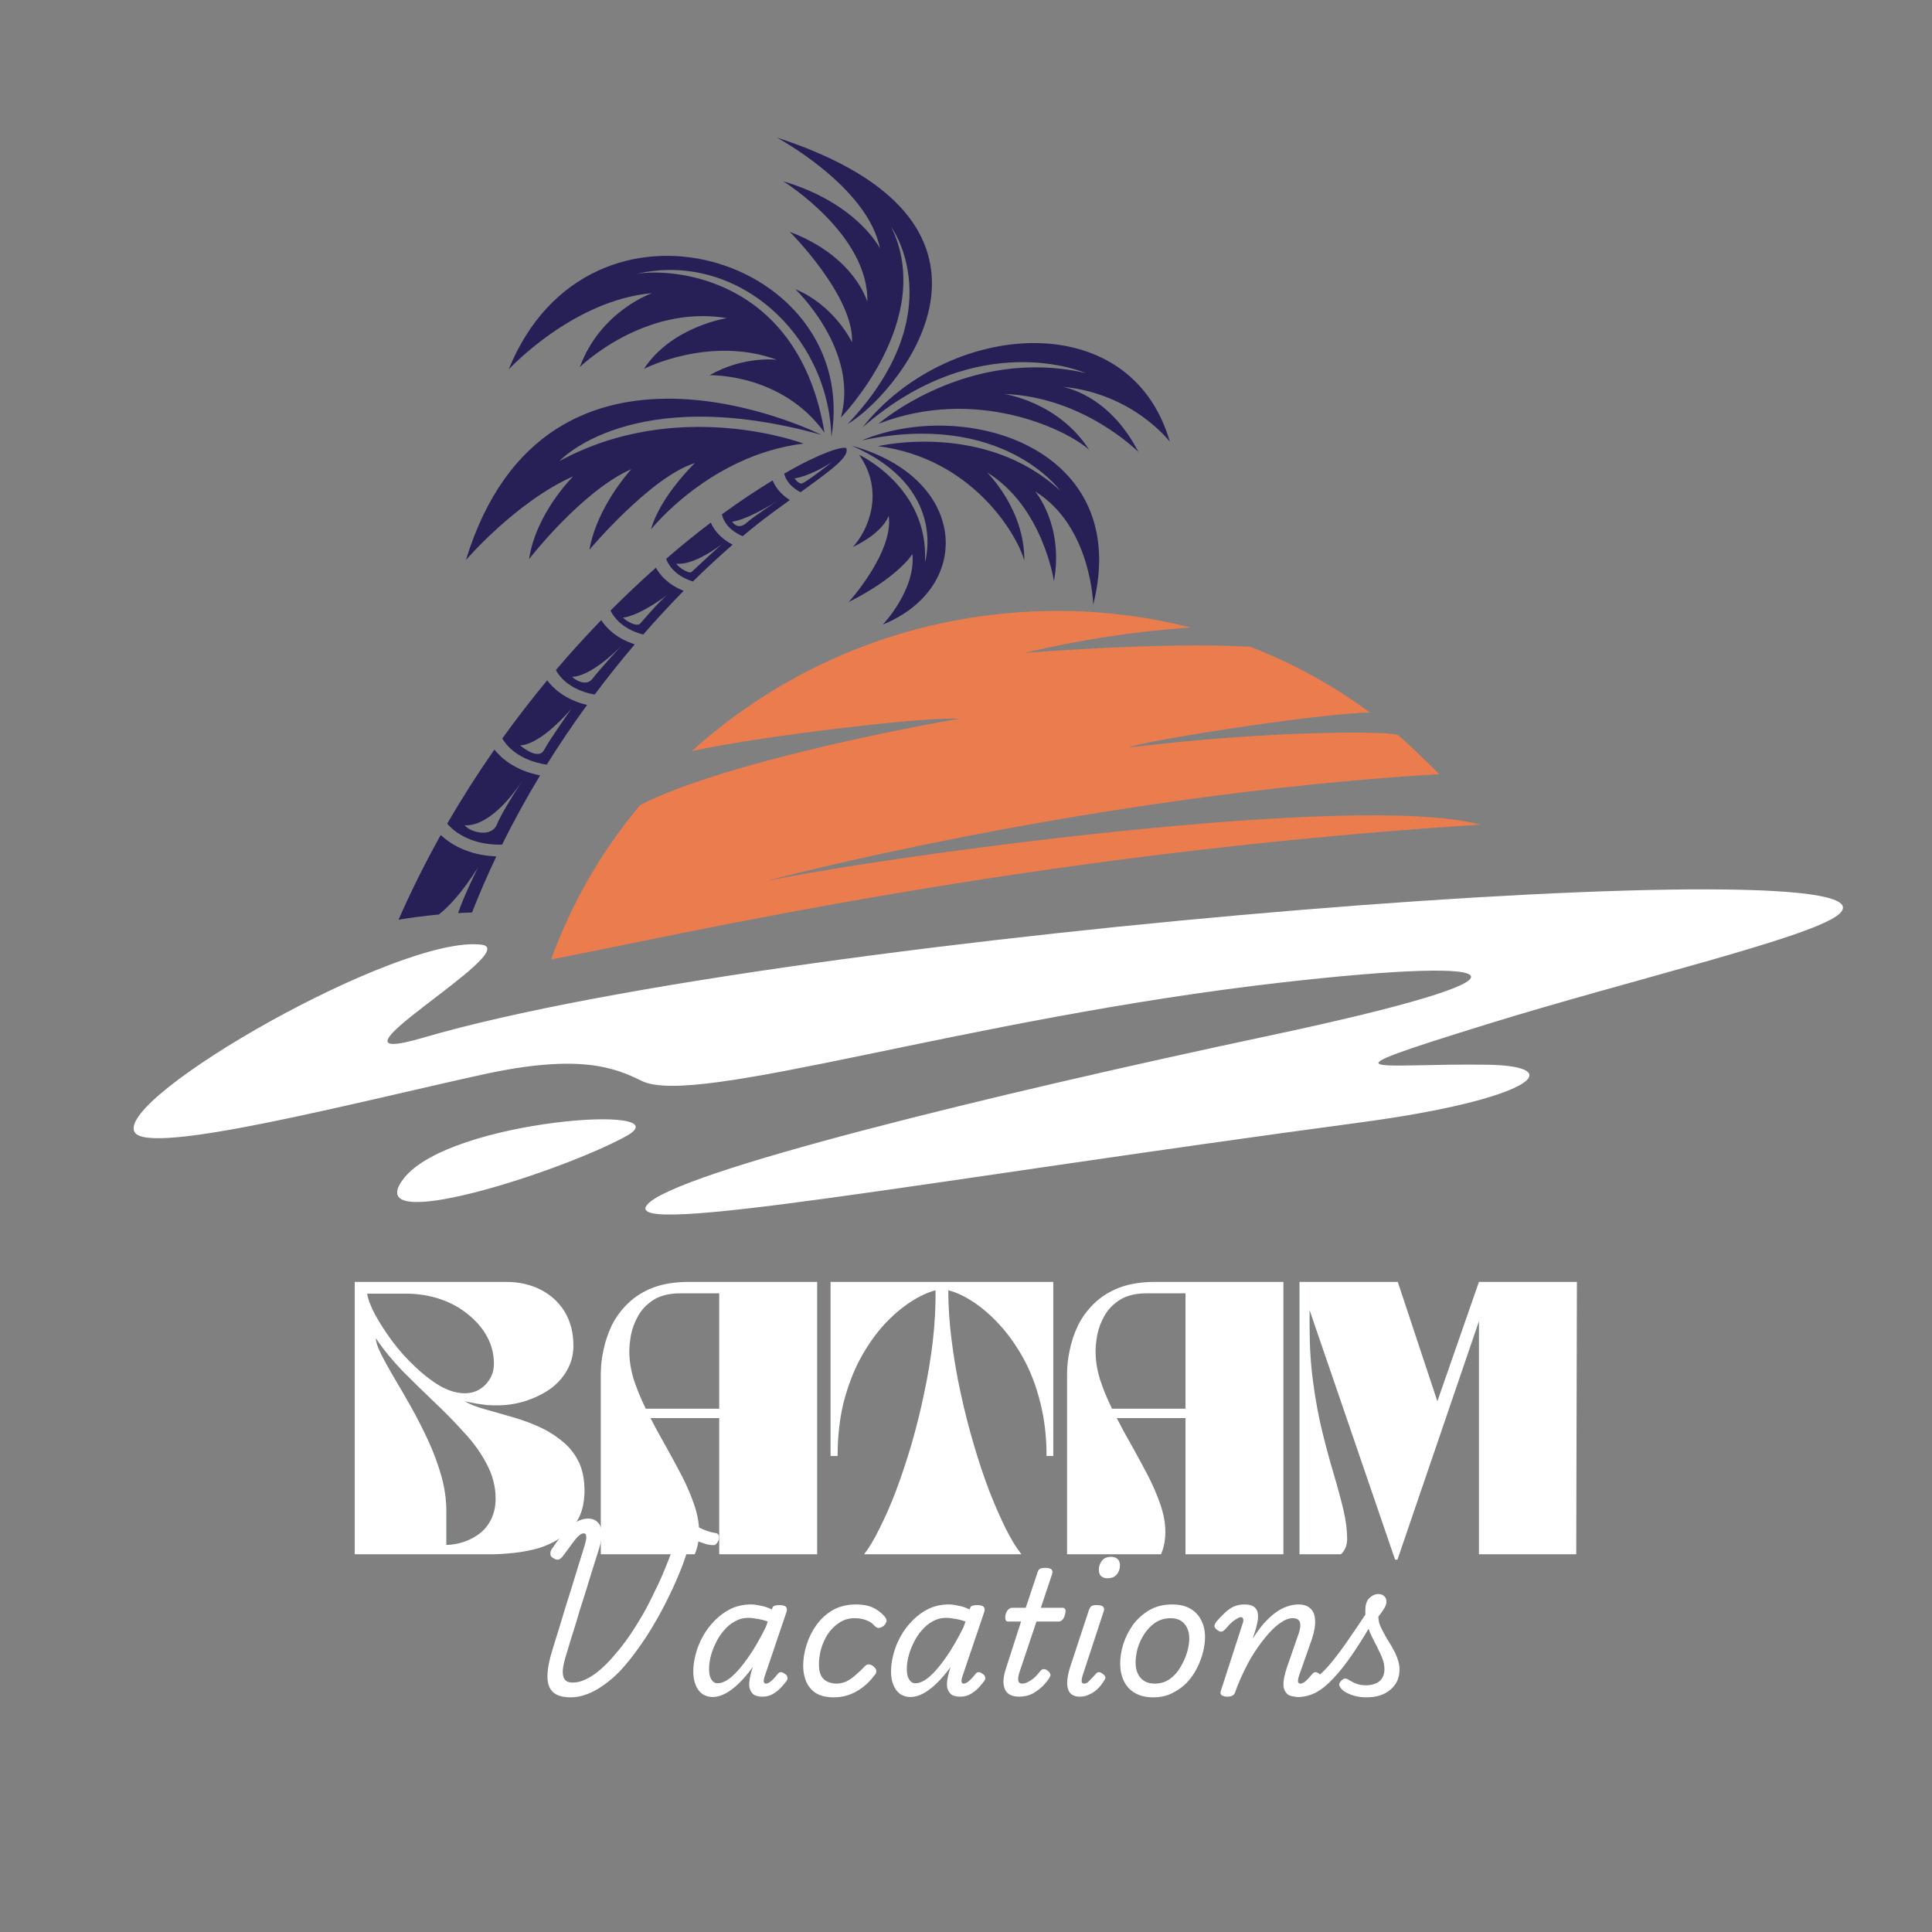 <svg xmlns="http://www.w3.org/2000/svg" xmlns:xlink="http://www.w3.org/1999/xlink" width="120" zoomAndPan="magnify" viewBox="0 0 90 90" height="120" preserveAspectRatio="xMidYMid meet" version="1.0"><rect x="0" y="0" width="90" height="90" fill="#808080" stroke="none"/><defs><g/><clipPath id="33ac894c5f"><path d="M 18 6.41 L 55 6.41 L 55 43 L 18 43 Z M 18 6.41 " clip-rule="nonzero"/></clipPath></defs><g clip-path="url(#33ac894c5f)"><path fill="#262057" d="M 22.27 40.406 C 22.27 40.406 21.617 41.707 21.34 42.535 C 21.555 42.523 21.77 42.512 21.988 42.508 C 22.34 41.613 22.719 40.742 23.121 39.895 C 21.746 39.844 20.918 39.262 20.531 38.898 C 19.824 40.164 19.164 41.48 18.566 42.844 C 19.141 42.746 19.77 42.664 20.441 42.602 C 20.891 42.25 21.516 41.602 22.27 40.406 Z M 23.031 34.918 C 22.262 36.02 21.527 37.172 20.832 38.367 C 21 38.57 21.762 39.383 23.387 39.348 C 23.941 38.23 24.535 37.152 25.16 36.121 C 24 35.895 23.359 35.328 23.031 34.918 Z M 24.324 36.383 C 24.324 36.383 23.418 37.75 23.152 38.398 C 22.887 39.047 21.898 38.77 21.641 38.438 C 21.641 38.438 22.762 38.699 24.324 36.383 Z M 25.492 31.691 C 24.773 32.559 24.074 33.461 23.398 34.402 C 23.566 34.695 24.117 35.414 25.469 35.621 C 26.074 34.648 26.703 33.723 27.348 32.84 C 26.316 32.594 25.758 32.055 25.492 31.691 Z M 26.621 33.012 C 26.621 33.012 25.613 34.434 25.34 34.945 C 25.066 35.453 24.227 34.719 24.227 34.719 C 24.227 34.719 25.059 34.812 26.621 33.012 Z M 28.008 28.887 C 27.293 29.625 26.586 30.398 25.895 31.215 C 26 31.422 26.457 32.133 27.703 32.355 C 28.32 31.531 28.945 30.75 29.57 30.016 C 28.695 29.734 28.234 29.238 28.008 28.887 Z M 28.918 30.113 C 28.918 30.113 27.879 31.242 27.598 31.621 C 27.32 31.996 26.773 31.672 26.652 31.527 C 26.652 31.527 27.43 31.602 28.918 30.113 Z M 30.555 26.445 C 29.848 27.07 29.145 27.738 28.441 28.441 C 28.551 28.676 28.918 29.285 29.965 29.559 C 30.598 28.832 31.23 28.152 31.848 27.523 C 31.105 27.227 30.734 26.773 30.555 26.445 Z M 31.059 27.738 C 30.688 28.031 29.977 28.879 29.824 29.047 C 29.656 29.23 29.121 28.902 29.023 28.766 C 29.023 28.766 29.598 28.789 31.059 27.738 Z M 39.684 20.766 C 45.07 22.246 45.395 27.355 41.125 29.094 C 41.125 29.094 42.668 27.484 42.504 25.805 C 42.504 25.805 41.895 26.855 39.535 28.047 C 39.535 28.047 41.648 25.711 41.398 24.02 C 41.398 24.02 41.215 24.762 39.73 25.484 C 40.453 24.691 41.223 22.898 40.02 21.184 C 40.02 21.184 43.289 22.711 43.086 26.191 C 43.086 26.191 44.188 22.719 39.684 20.766 Z M 40.145 20.516 C 44.98 18.5 52.77 20.863 50.926 28.168 C 50.926 28.168 50.848 24.516 48.219 22.891 C 48.219 22.891 49.566 24.449 49.098 27.074 C 49.098 27.074 48.586 23.602 45.977 22.004 C 45.977 22.004 47.738 23.715 47.715 26.105 C 47.355 24.844 45.25 21.34 40.902 20.785 C 40.902 20.785 45.863 19.602 49.383 22.852 C 49.383 22.852 46.703 19.117 40.145 20.516 Z M 33.113 24.344 C 32.422 24.867 31.727 25.43 31.031 26.031 C 31.102 26.234 31.371 26.797 32.277 27.09 C 32.914 26.461 33.535 25.891 34.129 25.375 C 33.531 25.062 33.246 24.656 33.113 24.344 Z M 33.617 25.359 C 33.059 25.848 32.312 26.566 32.211 26.648 C 32.113 26.734 31.613 26.453 31.504 26.254 C 31.504 26.254 32.188 26.426 33.617 25.359 Z M 38.262 20.254 C 38.262 20.254 25.469 13.832 21.703 26.09 C 21.703 26.09 24.039 23.371 26.703 22.188 C 26.703 22.188 24.969 23.891 24.645 26.047 C 24.645 26.047 27.094 22.879 29.41 21.855 C 29.41 21.855 27.816 23.574 27.457 25.609 C 27.457 25.609 30.312 22.211 32.371 21.57 C 32.371 21.57 30.746 23.129 30.328 24.66 C 30.328 24.66 33.074 21.191 37.438 20.664 C 37.438 20.664 31.613 18.457 26.059 21.48 C 26.059 21.48 29.406 17.797 38.262 20.254 Z M 35.992 22.379 C 35.66 22.582 35.309 22.805 34.934 23.051 C 34.504 23.336 34.066 23.641 33.629 23.961 C 33.672 24.164 33.848 24.652 34.594 24.98 C 35.059 24.59 35.504 24.238 35.926 23.926 C 36.234 23.699 36.523 23.488 36.793 23.293 C 36.328 23 36.102 22.648 35.992 22.379 Z M 36.191 23.352 C 36.191 23.352 35.07 24.082 34.781 24.352 C 34.492 24.621 34.234 24.5 34.105 24.301 C 34.105 24.301 34.688 24.281 36.191 23.352 Z M 39.422 20.875 C 39.238 20.781 38.219 21.09 36.531 22.062 C 36.57 22.242 36.727 22.637 37.293 22.93 C 38.801 21.84 39.578 21.27 39.422 20.875 Z M 38.766 21.523 C 38.766 21.523 37.508 22.504 37.348 22.523 C 37.191 22.543 37.012 22.285 37.012 22.285 C 37.012 22.285 37.668 22.223 38.766 21.523 Z M 40.176 19.914 C 44.062 14.984 52.637 14.137 54.496 20.578 C 54.496 20.578 52.777 18.312 49.473 18.016 C 49.473 18.016 51.629 18.312 53.031 21.055 C 53.031 21.055 50.488 18.48 46.781 18.355 C 46.781 18.355 49.289 18.703 50.738 20.953 C 49.617 19.961 45.422 17.996 40.922 19.742 C 40.922 19.742 45.082 16.125 50.562 17.375 C 50.562 17.375 45.594 15.188 40.176 19.914 Z M 29.652 12.758 C 34.32 11.68 38.59 15.562 38.73 20.363 C 40.121 12.008 27.453 7.961 23.695 17.211 C 23.695 17.211 26.68 13.98 30.375 13.656 C 30.375 13.656 27.98 14.473 27.008 17.102 C 27.008 17.102 29.996 14.168 33.867 14.82 C 33.867 14.82 31.301 15.199 29.996 17.184 C 29.996 17.184 33.062 15.609 36.199 16.762 C 36.199 16.762 34.688 16.555 33.051 17.48 C 33.051 17.48 36.41 17.371 38.41 20.156 C 37.203 12.895 31.316 12.473 29.652 12.758 Z M 36.188 6.41 C 36.215 6.422 40.43 8.695 40.992 11.574 C 40.992 11.574 39.961 9.48 36.488 8.445 C 36.488 8.445 40.484 10.926 40.402 14.059 C 40.402 14.059 39.824 11.941 36.793 10.801 C 36.793 10.801 39.781 13.785 39.691 15.945 C 39.691 15.945 38.895 14.242 37.047 13.469 C 37.047 13.469 40.039 16.301 39.172 19.449 C 39.172 19.449 43.617 14.895 41.523 10.582 C 41.523 10.582 44.426 14.535 39.48 19.758 C 41.703 18.453 47.879 11.191 37.898 7.039 L 37.559 6.898 C 37.129 6.73 36.672 6.566 36.188 6.41 Z M 36.188 6.41 " fill-opacity="1" fill-rule="evenodd"/></g><path fill="#eb7c4e" d="M 25.672 44.695 C 31.664 43.562 47.625 39.785 68.945 38.414 C 63.266 36.875 41.477 39.844 35.645 41.051 C 35.645 41.051 50.59 37.051 67.047 36.062 C 66.605 35.617 65.613 34.656 65.133 34.246 C 64.836 34.059 59.43 33.992 52.598 34.82 C 53 34.551 61.551 33.207 63.816 33.195 C 62.125 31.941 60.25 30.906 58.238 30.125 C 54.008 29.898 47.715 30.418 47.715 30.418 C 50.207 29.824 52.781 29.418 55.449 29.23 C 53.309 28.684 51.043 28.414 48.703 28.465 C 42.352 28.602 36.57 31.062 32.23 34.988 C 35.777 34.223 43.477 33.352 44.711 33.488 C 44.457 33.492 33.957 35.355 29.812 37.508 C 28.031 39.641 26.621 42.07 25.672 44.695 Z M 25.672 44.695 " fill-opacity="1" fill-rule="evenodd"/><path fill="#ffffff" d="M 22.438 44.008 C 18.602 43.52 5.359 51.125 6.27 52.738 C 6.906 53.863 16.449 51.383 22.469 50.059 C 27.004 49.062 28.656 49.742 29.891 50.352 C 32.406 51.598 44.934 47.453 59.684 45.77 C 70.797 44.504 72.34 45.438 59.105 48.25 C 46.227 50.984 31.355 54.617 30.141 56.129 C 28.914 57.656 42.945 55.027 63.391 52.285 C 71.289 51.227 73.207 49.656 69.254 49.598 C 64.098 49.527 61.137 50.234 69.25 47.719 C 75.867 45.668 84.16 43.73 85.598 42.641 C 89.984 39.312 36.641 43.383 19.711 48.34 C 14.172 49.965 24.441 44.266 22.438 44.008 Z M 29.164 52.93 C 30.559 52.16 28.512 51.961 25.844 52.301 C 23.18 52.637 19.895 53.508 18.816 54.887 C 16.66 57.637 26.121 54.605 29.164 52.93 Z M 29.164 52.93 " fill-opacity="1" fill-rule="evenodd"/><g fill="#27b7c4" fill-opacity="0.4"><g transform="translate(16.15, 72.404)"><g><path d="M 0.375 -12.688 L 7.422 -12.688 C 8.023 -12.688 8.562 -12.566 9.031 -12.328 C 9.508 -12.086 9.883 -11.742 10.156 -11.297 C 10.426 -10.848 10.562 -10.32 10.562 -9.719 C 10.562 -9.289 10.457 -8.898 10.25 -8.547 C 10.051 -8.203 9.781 -7.91 9.438 -7.672 C 9.094 -7.441 8.707 -7.258 8.281 -7.125 C 7.863 -7 7.445 -6.938 7.031 -6.938 C 6.832 -6.938 6.66 -6.941 6.516 -6.953 C 6.367 -6.973 6.219 -6.992 6.062 -7.016 C 5.914 -7.047 5.727 -7.082 5.5 -7.125 C 5.738 -6.988 6.039 -6.867 6.406 -6.766 C 6.781 -6.66 7.18 -6.547 7.609 -6.422 C 8.035 -6.305 8.453 -6.16 8.859 -5.984 C 9.273 -5.805 9.648 -5.582 9.984 -5.312 C 10.328 -5.051 10.598 -4.723 10.797 -4.328 C 10.992 -3.941 11.086 -3.461 11.078 -2.891 C 11.066 -2.379 10.961 -1.953 10.766 -1.609 C 10.566 -1.273 10.305 -1 9.984 -0.781 C 9.66 -0.562 9.305 -0.395 8.922 -0.281 C 8.547 -0.176 8.16 -0.102 7.766 -0.062 C 7.379 -0.02 7.023 0 6.703 0 L 0.375 0 Z M 0.953 -12.141 C 0.992 -11.879 1.117 -11.551 1.328 -11.156 C 1.547 -10.758 1.812 -10.348 2.125 -9.922 C 2.438 -9.504 2.785 -9.113 3.172 -8.75 C 3.555 -8.383 3.945 -8.082 4.344 -7.844 C 4.75 -7.613 5.133 -7.5 5.5 -7.5 C 5.883 -7.5 6.207 -7.633 6.469 -7.906 C 6.727 -8.176 6.859 -8.5 6.859 -8.875 C 6.859 -9.32 6.754 -9.738 6.547 -10.125 C 6.336 -10.52 6.039 -10.867 5.656 -11.172 C 5.281 -11.484 4.844 -11.723 4.344 -11.891 C 3.852 -12.055 3.32 -12.141 2.75 -12.141 Z M 6.938 -2.594 C 6.938 -3.145 6.801 -3.676 6.531 -4.188 C 6.27 -4.695 5.922 -5.188 5.484 -5.656 C 5.055 -6.133 4.594 -6.609 4.094 -7.078 C 3.594 -7.555 3.098 -8.039 2.609 -8.531 C 2.129 -9.031 1.711 -9.539 1.359 -10.062 C 1.359 -9.895 1.438 -9.656 1.594 -9.344 C 1.75 -9.031 1.953 -8.66 2.203 -8.234 C 2.453 -7.816 2.719 -7.359 3 -6.859 C 3.281 -6.359 3.547 -5.836 3.797 -5.297 C 4.047 -4.754 4.25 -4.207 4.406 -3.656 C 4.562 -3.102 4.641 -2.566 4.641 -2.047 L 4.641 -0.438 C 4.891 -0.438 5.145 -0.477 5.406 -0.562 C 5.676 -0.645 5.926 -0.77 6.156 -0.938 C 6.395 -1.113 6.582 -1.336 6.719 -1.609 C 6.863 -1.891 6.938 -2.219 6.938 -2.594 Z M 6.938 -2.594 "/></g></g></g><g fill="#27b7c4" fill-opacity="0.4"><g transform="translate(27.613, 72.404)"><g><path d="M 0.375 -8.391 C 0.375 -8.754 0.414 -9.129 0.5 -9.516 C 0.582 -9.91 0.711 -10.297 0.891 -10.672 C 1.078 -11.047 1.328 -11.383 1.641 -11.688 C 1.961 -12 2.352 -12.242 2.812 -12.422 C 3.281 -12.598 3.836 -12.688 4.484 -12.688 L 10.453 -12.688 L 10.453 0 L 5.891 0 L 5.891 -6.344 L 2.688 -6.344 C 2.926 -5.883 3.176 -5.426 3.438 -4.969 C 3.695 -4.508 3.941 -4.055 4.172 -3.609 C 4.398 -3.16 4.586 -2.719 4.734 -2.281 C 4.879 -1.852 4.953 -1.441 4.953 -1.047 C 4.953 -0.867 4.938 -0.691 4.906 -0.516 C 4.875 -0.336 4.82 -0.164 4.75 0 L 0.375 0 Z M 1.703 -9.453 C 1.703 -9.035 1.77 -8.602 1.906 -8.156 C 2.051 -7.707 2.238 -7.25 2.469 -6.781 L 5.891 -6.781 L 5.891 -12.156 C 5.586 -12.156 5.312 -12.156 5.062 -12.156 C 4.82 -12.156 4.492 -12.156 4.078 -12.156 C 3.578 -12.156 3.164 -12.055 2.844 -11.859 C 2.531 -11.66 2.289 -11.414 2.125 -11.125 C 1.957 -10.832 1.844 -10.531 1.781 -10.219 C 1.727 -9.914 1.703 -9.66 1.703 -9.453 Z M 1.703 -9.453 "/></g></g></g><g fill="#27b7c4" fill-opacity="0.4"><g transform="translate(38.441, 72.404)"><g><path d="M 0.578 -4.578 L 0.25 -4.578 L 0.25 -12.688 L 10.625 -12.688 L 10.625 -4.578 L 10.312 -4.578 C 10.312 -5.492 10.211 -6.328 10.016 -7.078 C 9.828 -7.836 9.566 -8.52 9.234 -9.125 C 8.898 -9.727 8.531 -10.25 8.125 -10.688 C 7.727 -11.125 7.32 -11.477 6.906 -11.75 C 6.5 -12.02 6.109 -12.203 5.734 -12.297 C 5.734 -11.547 5.785 -10.766 5.891 -9.953 C 5.992 -9.141 6.133 -8.32 6.312 -7.5 C 6.488 -6.688 6.691 -5.891 6.922 -5.109 C 7.148 -4.336 7.391 -3.617 7.641 -2.953 C 7.898 -2.297 8.156 -1.711 8.406 -1.203 C 8.664 -0.691 8.91 -0.289 9.141 0 L 1.812 0 C 2.039 -0.289 2.281 -0.691 2.531 -1.203 C 2.789 -1.711 3.047 -2.297 3.297 -2.953 C 3.547 -3.617 3.785 -4.336 4.016 -5.109 C 4.242 -5.891 4.441 -6.688 4.609 -7.5 C 4.785 -8.32 4.922 -9.141 5.016 -9.953 C 5.109 -10.766 5.148 -11.547 5.141 -12.297 C 4.773 -12.203 4.383 -12.02 3.969 -11.75 C 3.551 -11.477 3.141 -11.125 2.734 -10.688 C 2.336 -10.25 1.973 -9.727 1.641 -9.125 C 1.316 -8.52 1.055 -7.836 0.859 -7.078 C 0.672 -6.328 0.578 -5.492 0.578 -4.578 Z M 0.578 -4.578 "/></g></g></g><g fill="#27b7c4" fill-opacity="0.4"><g transform="translate(49.333, 72.404)"><g><path d="M 0.375 -8.391 C 0.375 -8.754 0.414 -9.129 0.5 -9.516 C 0.582 -9.91 0.711 -10.297 0.891 -10.672 C 1.078 -11.047 1.328 -11.383 1.641 -11.688 C 1.961 -12 2.352 -12.242 2.812 -12.422 C 3.281 -12.598 3.836 -12.688 4.484 -12.688 L 10.453 -12.688 L 10.453 0 L 5.891 0 L 5.891 -6.344 L 2.688 -6.344 C 2.926 -5.883 3.176 -5.426 3.438 -4.969 C 3.695 -4.508 3.941 -4.055 4.172 -3.609 C 4.398 -3.16 4.586 -2.719 4.734 -2.281 C 4.879 -1.852 4.953 -1.441 4.953 -1.047 C 4.953 -0.867 4.938 -0.691 4.906 -0.516 C 4.875 -0.336 4.82 -0.164 4.75 0 L 0.375 0 Z M 1.703 -9.453 C 1.703 -9.035 1.77 -8.602 1.906 -8.156 C 2.051 -7.707 2.238 -7.25 2.469 -6.781 L 5.891 -6.781 L 5.891 -12.156 C 5.586 -12.156 5.312 -12.156 5.062 -12.156 C 4.82 -12.156 4.492 -12.156 4.078 -12.156 C 3.578 -12.156 3.164 -12.055 2.844 -11.859 C 2.531 -11.66 2.289 -11.414 2.125 -11.125 C 1.957 -10.832 1.844 -10.531 1.781 -10.219 C 1.727 -9.914 1.703 -9.66 1.703 -9.453 Z M 1.703 -9.453 "/></g></g></g><g fill="#27b7c4" fill-opacity="0.4"><g transform="translate(60.161, 72.404)"><g><path d="M 0.375 -12.688 L 4.953 -12.688 L 6.797 -7.125 L 8.734 -12.688 L 13.297 -12.688 L 13.266 0 L 8.734 0 L 8.734 -10.859 L 4.938 0.25 L 4.828 0.25 L 0.844 -11.375 L 0.844 -10.672 C 0.844 -9.703 0.898 -8.801 1.016 -7.969 C 1.129 -7.133 1.273 -6.359 1.453 -5.641 C 1.629 -4.93 1.805 -4.281 1.984 -3.688 C 2.16 -3.094 2.305 -2.551 2.422 -2.062 C 2.535 -1.57 2.594 -1.129 2.594 -0.734 C 2.594 -0.547 2.562 -0.391 2.5 -0.266 C 2.438 -0.141 2.367 -0.051 2.297 0 L 0.375 0 Z M 0.375 -12.688 "/></g></g></g><g fill="#ffffff" fill-opacity="1"><g transform="translate(16.15, 72.404)"><g><path d="M 0.375 -12.688 L 7.422 -12.688 C 8.023 -12.688 8.562 -12.566 9.031 -12.328 C 9.508 -12.086 9.883 -11.742 10.156 -11.297 C 10.426 -10.848 10.562 -10.32 10.562 -9.719 C 10.562 -9.289 10.457 -8.898 10.25 -8.547 C 10.051 -8.203 9.781 -7.91 9.438 -7.672 C 9.094 -7.441 8.707 -7.258 8.281 -7.125 C 7.863 -7 7.445 -6.938 7.031 -6.938 C 6.832 -6.938 6.66 -6.941 6.516 -6.953 C 6.367 -6.973 6.219 -6.992 6.062 -7.016 C 5.914 -7.047 5.727 -7.082 5.5 -7.125 C 5.738 -6.988 6.039 -6.867 6.406 -6.766 C 6.781 -6.66 7.18 -6.547 7.609 -6.422 C 8.035 -6.305 8.453 -6.16 8.859 -5.984 C 9.273 -5.805 9.648 -5.582 9.984 -5.312 C 10.328 -5.051 10.598 -4.723 10.797 -4.328 C 10.992 -3.941 11.086 -3.461 11.078 -2.891 C 11.066 -2.379 10.961 -1.953 10.766 -1.609 C 10.566 -1.273 10.305 -1 9.984 -0.781 C 9.66 -0.562 9.305 -0.395 8.922 -0.281 C 8.547 -0.176 8.16 -0.102 7.766 -0.062 C 7.379 -0.02 7.023 0 6.703 0 L 0.375 0 Z M 0.953 -12.141 C 0.992 -11.879 1.117 -11.551 1.328 -11.156 C 1.547 -10.758 1.812 -10.348 2.125 -9.922 C 2.438 -9.504 2.785 -9.113 3.172 -8.75 C 3.555 -8.383 3.945 -8.082 4.344 -7.844 C 4.75 -7.613 5.133 -7.5 5.5 -7.5 C 5.883 -7.5 6.207 -7.633 6.469 -7.906 C 6.727 -8.176 6.859 -8.5 6.859 -8.875 C 6.859 -9.32 6.754 -9.738 6.547 -10.125 C 6.336 -10.52 6.039 -10.867 5.656 -11.172 C 5.281 -11.484 4.844 -11.723 4.344 -11.891 C 3.852 -12.055 3.32 -12.141 2.75 -12.141 Z M 6.938 -2.594 C 6.938 -3.145 6.801 -3.676 6.531 -4.188 C 6.27 -4.695 5.922 -5.188 5.484 -5.656 C 5.055 -6.133 4.594 -6.609 4.094 -7.078 C 3.594 -7.555 3.098 -8.039 2.609 -8.531 C 2.129 -9.031 1.711 -9.539 1.359 -10.062 C 1.359 -9.895 1.438 -9.656 1.594 -9.344 C 1.75 -9.031 1.953 -8.66 2.203 -8.234 C 2.453 -7.816 2.719 -7.359 3 -6.859 C 3.281 -6.359 3.547 -5.836 3.797 -5.297 C 4.047 -4.754 4.25 -4.207 4.406 -3.656 C 4.562 -3.102 4.641 -2.566 4.641 -2.047 L 4.641 -0.438 C 4.891 -0.438 5.145 -0.477 5.406 -0.562 C 5.676 -0.645 5.926 -0.77 6.156 -0.938 C 6.395 -1.113 6.582 -1.336 6.719 -1.609 C 6.863 -1.891 6.938 -2.219 6.938 -2.594 Z M 6.938 -2.594 "/></g></g></g><g fill="#ffffff" fill-opacity="1"><g transform="translate(27.613, 72.404)"><g><path d="M 0.375 -8.391 C 0.375 -8.754 0.414 -9.129 0.5 -9.516 C 0.582 -9.91 0.711 -10.297 0.891 -10.672 C 1.078 -11.047 1.328 -11.383 1.641 -11.688 C 1.961 -12 2.352 -12.242 2.812 -12.422 C 3.281 -12.598 3.836 -12.688 4.484 -12.688 L 10.453 -12.688 L 10.453 0 L 5.891 0 L 5.891 -6.344 L 2.688 -6.344 C 2.926 -5.883 3.176 -5.426 3.438 -4.969 C 3.695 -4.508 3.941 -4.055 4.172 -3.609 C 4.398 -3.16 4.586 -2.719 4.734 -2.281 C 4.879 -1.852 4.953 -1.441 4.953 -1.047 C 4.953 -0.867 4.938 -0.691 4.906 -0.516 C 4.875 -0.336 4.82 -0.164 4.75 0 L 0.375 0 Z M 1.703 -9.453 C 1.703 -9.035 1.77 -8.602 1.906 -8.156 C 2.051 -7.707 2.238 -7.25 2.469 -6.781 L 5.891 -6.781 L 5.891 -12.156 C 5.586 -12.156 5.312 -12.156 5.062 -12.156 C 4.82 -12.156 4.492 -12.156 4.078 -12.156 C 3.578 -12.156 3.164 -12.055 2.844 -11.859 C 2.531 -11.66 2.289 -11.414 2.125 -11.125 C 1.957 -10.832 1.844 -10.531 1.781 -10.219 C 1.727 -9.914 1.703 -9.66 1.703 -9.453 Z M 1.703 -9.453 "/></g></g></g><g fill="#ffffff" fill-opacity="1"><g transform="translate(38.441, 72.404)"><g><path d="M 0.578 -4.578 L 0.25 -4.578 L 0.25 -12.688 L 10.625 -12.688 L 10.625 -4.578 L 10.312 -4.578 C 10.312 -5.492 10.211 -6.328 10.016 -7.078 C 9.828 -7.836 9.566 -8.52 9.234 -9.125 C 8.898 -9.727 8.531 -10.25 8.125 -10.688 C 7.727 -11.125 7.32 -11.477 6.906 -11.75 C 6.5 -12.02 6.109 -12.203 5.734 -12.297 C 5.734 -11.547 5.785 -10.766 5.891 -9.953 C 5.992 -9.141 6.133 -8.32 6.312 -7.5 C 6.488 -6.688 6.691 -5.891 6.922 -5.109 C 7.148 -4.336 7.391 -3.617 7.641 -2.953 C 7.898 -2.297 8.156 -1.711 8.406 -1.203 C 8.664 -0.691 8.91 -0.289 9.141 0 L 1.812 0 C 2.039 -0.289 2.281 -0.691 2.531 -1.203 C 2.789 -1.711 3.047 -2.297 3.297 -2.953 C 3.547 -3.617 3.785 -4.336 4.016 -5.109 C 4.242 -5.891 4.441 -6.688 4.609 -7.5 C 4.785 -8.32 4.922 -9.141 5.016 -9.953 C 5.109 -10.766 5.148 -11.547 5.141 -12.297 C 4.773 -12.203 4.383 -12.02 3.969 -11.75 C 3.551 -11.477 3.141 -11.125 2.734 -10.688 C 2.336 -10.25 1.973 -9.727 1.641 -9.125 C 1.316 -8.52 1.055 -7.836 0.859 -7.078 C 0.672 -6.328 0.578 -5.492 0.578 -4.578 Z M 0.578 -4.578 "/></g></g></g><g fill="#ffffff" fill-opacity="1"><g transform="translate(49.333, 72.404)"><g><path d="M 0.375 -8.391 C 0.375 -8.754 0.414 -9.129 0.5 -9.516 C 0.582 -9.91 0.711 -10.297 0.891 -10.672 C 1.078 -11.047 1.328 -11.383 1.641 -11.688 C 1.961 -12 2.352 -12.242 2.812 -12.422 C 3.281 -12.598 3.836 -12.688 4.484 -12.688 L 10.453 -12.688 L 10.453 0 L 5.891 0 L 5.891 -6.344 L 2.688 -6.344 C 2.926 -5.883 3.176 -5.426 3.438 -4.969 C 3.695 -4.508 3.941 -4.055 4.172 -3.609 C 4.398 -3.16 4.586 -2.719 4.734 -2.281 C 4.879 -1.852 4.953 -1.441 4.953 -1.047 C 4.953 -0.867 4.938 -0.691 4.906 -0.516 C 4.875 -0.336 4.82 -0.164 4.75 0 L 0.375 0 Z M 1.703 -9.453 C 1.703 -9.035 1.77 -8.602 1.906 -8.156 C 2.051 -7.707 2.238 -7.25 2.469 -6.781 L 5.891 -6.781 L 5.891 -12.156 C 5.586 -12.156 5.312 -12.156 5.062 -12.156 C 4.82 -12.156 4.492 -12.156 4.078 -12.156 C 3.578 -12.156 3.164 -12.055 2.844 -11.859 C 2.531 -11.66 2.289 -11.414 2.125 -11.125 C 1.957 -10.832 1.844 -10.531 1.781 -10.219 C 1.727 -9.914 1.703 -9.66 1.703 -9.453 Z M 1.703 -9.453 "/></g></g></g><g fill="#ffffff" fill-opacity="1"><g transform="translate(60.161, 72.404)"><g><path d="M 0.375 -12.688 L 4.953 -12.688 L 6.797 -7.125 L 8.734 -12.688 L 13.297 -12.688 L 13.266 0 L 8.734 0 L 8.734 -10.859 L 4.938 0.25 L 4.828 0.25 L 0.844 -11.375 L 0.844 -10.672 C 0.844 -9.703 0.898 -8.801 1.016 -7.969 C 1.129 -7.133 1.273 -6.359 1.453 -5.641 C 1.629 -4.93 1.805 -4.281 1.984 -3.688 C 2.16 -3.094 2.305 -2.551 2.422 -2.062 C 2.535 -1.57 2.594 -1.129 2.594 -0.734 C 2.594 -0.547 2.562 -0.391 2.5 -0.266 C 2.438 -0.141 2.367 -0.051 2.297 0 L 0.375 0 Z M 0.375 -12.688 "/></g></g></g><g fill="#ffffff" fill-opacity="1"><g transform="translate(23.89, 78.913)"><g><path d="M 2.688 0.156 C 2.156 0.156 1.82 -0.016 1.688 -0.359 C 1.551 -0.703 1.598 -1.25 1.828 -2 C 1.93 -2.344 2.035 -2.68 2.141 -3.016 C 2.242 -3.348 2.344 -3.676 2.438 -4 C 2.539 -4.32 2.641 -4.633 2.734 -4.938 C 2.828 -5.25 2.922 -5.555 3.016 -5.859 C 3.109 -6.16 3.203 -6.461 3.297 -6.766 C 3.348 -6.922 3.383 -7.051 3.406 -7.156 C 3.426 -7.27 3.426 -7.352 3.406 -7.406 C 3.395 -7.457 3.359 -7.484 3.297 -7.484 C 3.234 -7.484 3.16 -7.445 3.078 -7.375 C 2.992 -7.301 2.895 -7.188 2.781 -7.031 C 2.676 -6.883 2.547 -6.707 2.391 -6.5 C 2.305 -6.375 2.223 -6.297 2.141 -6.266 C 2.066 -6.242 1.984 -6.266 1.891 -6.328 C 1.805 -6.367 1.758 -6.426 1.75 -6.5 C 1.738 -6.57 1.758 -6.656 1.812 -6.75 C 2.02 -7.062 2.219 -7.32 2.406 -7.531 C 2.594 -7.75 2.773 -7.91 2.953 -8.016 C 3.141 -8.117 3.32 -8.172 3.5 -8.172 C 3.695 -8.172 3.848 -8.113 3.953 -8 C 4.066 -7.895 4.129 -7.734 4.141 -7.516 C 4.148 -7.305 4.109 -7.055 4.016 -6.766 C 3.922 -6.461 3.82 -6.148 3.719 -5.828 C 3.625 -5.516 3.523 -5.191 3.422 -4.859 C 3.316 -4.535 3.211 -4.207 3.109 -3.875 C 3.016 -3.539 2.914 -3.211 2.812 -2.891 C 2.707 -2.566 2.613 -2.258 2.531 -1.969 C 2.414 -1.613 2.348 -1.332 2.328 -1.125 C 2.316 -0.914 2.348 -0.766 2.422 -0.672 C 2.492 -0.578 2.613 -0.531 2.781 -0.531 C 2.988 -0.531 3.195 -0.582 3.406 -0.688 C 3.625 -0.789 3.844 -0.938 4.062 -1.125 C 4.289 -1.32 4.516 -1.551 4.734 -1.812 C 4.961 -2.07 5.188 -2.359 5.406 -2.672 C 5.625 -2.992 5.836 -3.332 6.047 -3.688 C 6.254 -4.051 6.445 -4.426 6.625 -4.812 C 6.789 -5.133 6.941 -5.469 7.078 -5.812 C 7.223 -6.156 7.348 -6.477 7.453 -6.781 C 7.555 -7.082 7.629 -7.348 7.672 -7.578 C 7.555 -7.609 7.469 -7.664 7.406 -7.75 C 7.352 -7.832 7.328 -7.922 7.328 -8.016 C 7.328 -8.129 7.363 -8.227 7.438 -8.312 C 7.52 -8.406 7.645 -8.453 7.812 -8.453 C 7.938 -8.453 8.055 -8.406 8.172 -8.312 C 8.297 -8.227 8.383 -8.109 8.438 -7.953 C 8.477 -7.891 8.551 -7.828 8.656 -7.766 C 8.758 -7.711 8.879 -7.66 9.016 -7.609 C 9.16 -7.555 9.301 -7.52 9.438 -7.5 C 9.52 -7.488 9.57 -7.453 9.594 -7.391 C 9.613 -7.328 9.613 -7.258 9.594 -7.188 C 9.57 -7.125 9.535 -7.062 9.484 -7 C 9.441 -6.945 9.383 -6.926 9.312 -6.938 C 9.227 -6.938 9.141 -6.945 9.047 -6.969 C 8.953 -7 8.859 -7.031 8.766 -7.062 C 8.672 -7.094 8.582 -7.129 8.5 -7.172 C 8.426 -7.211 8.359 -7.254 8.297 -7.297 C 8.242 -7.066 8.176 -6.816 8.094 -6.547 C 8.008 -6.273 7.906 -5.988 7.781 -5.688 C 7.664 -5.395 7.531 -5.086 7.375 -4.766 C 7.125 -4.234 6.863 -3.738 6.594 -3.281 C 6.332 -2.832 6.066 -2.426 5.797 -2.062 C 5.535 -1.695 5.273 -1.375 5.016 -1.094 C 4.754 -0.82 4.488 -0.594 4.219 -0.406 C 3.957 -0.219 3.695 -0.078 3.438 0.016 C 3.188 0.109 2.938 0.156 2.688 0.156 Z M 2.688 0.156 "/></g></g></g><g fill="#ffffff" fill-opacity="1"><g transform="translate(32.015, 78.913)"><g><path d="M 1.188 0.141 C 1.008 0.141 0.848 0.094 0.703 0 C 0.566 -0.102 0.461 -0.242 0.391 -0.422 C 0.316 -0.598 0.281 -0.805 0.281 -1.047 C 0.281 -1.297 0.316 -1.562 0.391 -1.844 C 0.461 -2.125 0.57 -2.398 0.719 -2.672 C 0.875 -2.953 1.062 -3.203 1.281 -3.422 C 1.5 -3.648 1.75 -3.832 2.031 -3.969 C 2.312 -4.102 2.625 -4.172 2.969 -4.172 C 3.113 -4.172 3.27 -4.148 3.438 -4.109 C 3.613 -4.078 3.781 -4.02 3.938 -3.938 L 3.953 -3.969 C 3.973 -4.051 4.008 -4.098 4.062 -4.109 C 4.125 -4.129 4.195 -4.141 4.281 -4.141 C 4.445 -4.141 4.551 -4.113 4.594 -4.062 C 4.645 -4.008 4.656 -3.93 4.625 -3.828 L 3.609 -0.828 C 3.578 -0.734 3.562 -0.66 3.562 -0.609 C 3.562 -0.566 3.57 -0.535 3.594 -0.516 C 3.613 -0.492 3.633 -0.484 3.656 -0.484 C 3.707 -0.484 3.758 -0.5 3.812 -0.531 C 3.875 -0.57 3.938 -0.625 4 -0.688 C 4.07 -0.758 4.145 -0.844 4.219 -0.938 C 4.258 -0.988 4.301 -1.016 4.344 -1.016 C 4.395 -1.023 4.445 -1.008 4.5 -0.969 C 4.594 -0.914 4.645 -0.863 4.656 -0.812 C 4.676 -0.758 4.676 -0.707 4.656 -0.656 C 4.602 -0.57 4.52 -0.469 4.406 -0.344 C 4.301 -0.219 4.172 -0.109 4.016 -0.016 C 3.867 0.078 3.695 0.125 3.5 0.125 C 3.301 0.125 3.156 0.082 3.062 0 C 2.969 -0.094 2.91 -0.207 2.891 -0.344 C 2.879 -0.477 2.891 -0.617 2.922 -0.766 C 2.953 -0.922 2.988 -1.062 3.031 -1.188 C 3.039 -1.195 3.047 -1.207 3.047 -1.219 C 3.047 -1.238 3.051 -1.254 3.062 -1.266 C 2.832 -0.953 2.609 -0.691 2.391 -0.484 C 2.172 -0.273 1.961 -0.117 1.766 -0.016 C 1.566 0.086 1.375 0.141 1.188 0.141 Z M 1.016 -1.172 C 1.016 -1.035 1.031 -0.914 1.062 -0.812 C 1.094 -0.719 1.141 -0.641 1.203 -0.578 C 1.266 -0.523 1.336 -0.5 1.422 -0.5 C 1.609 -0.5 1.82 -0.598 2.062 -0.797 C 2.301 -1.004 2.555 -1.301 2.828 -1.688 C 3.098 -2.07 3.375 -2.547 3.656 -3.109 L 3.75 -3.375 C 3.582 -3.438 3.422 -3.477 3.266 -3.5 C 3.109 -3.531 2.969 -3.547 2.844 -3.547 C 2.613 -3.547 2.398 -3.488 2.203 -3.375 C 2.016 -3.27 1.848 -3.129 1.703 -2.953 C 1.555 -2.785 1.43 -2.594 1.328 -2.375 C 1.223 -2.164 1.145 -1.957 1.094 -1.75 C 1.039 -1.539 1.016 -1.348 1.016 -1.172 Z M 1.016 -1.172 "/></g></g></g><g fill="#ffffff" fill-opacity="1"><g transform="translate(37.024, 78.913)"><g><path d="M 1.828 0.156 C 1.492 0.156 1.219 0.094 1 -0.031 C 0.789 -0.164 0.633 -0.348 0.531 -0.578 C 0.438 -0.805 0.391 -1.051 0.391 -1.312 C 0.391 -1.625 0.441 -1.945 0.547 -2.281 C 0.648 -2.613 0.801 -2.922 1 -3.203 C 1.207 -3.492 1.461 -3.727 1.766 -3.906 C 2.078 -4.082 2.441 -4.172 2.859 -4.172 C 3.16 -4.172 3.414 -4.125 3.625 -4.031 C 3.832 -3.938 4.02 -3.797 4.188 -3.609 C 4.27 -3.504 4.297 -3.422 4.266 -3.359 C 4.242 -3.297 4.203 -3.234 4.141 -3.172 C 4.066 -3.117 3.992 -3.086 3.922 -3.078 C 3.859 -3.066 3.785 -3.102 3.703 -3.188 C 3.609 -3.301 3.484 -3.383 3.328 -3.438 C 3.18 -3.5 3 -3.531 2.781 -3.531 C 2.508 -3.531 2.27 -3.457 2.062 -3.312 C 1.852 -3.176 1.676 -3 1.531 -2.781 C 1.395 -2.562 1.289 -2.328 1.219 -2.078 C 1.156 -1.828 1.125 -1.594 1.125 -1.375 C 1.125 -1.195 1.148 -1.039 1.203 -0.906 C 1.254 -0.781 1.336 -0.68 1.453 -0.609 C 1.578 -0.535 1.734 -0.492 1.922 -0.484 C 2.098 -0.484 2.266 -0.52 2.422 -0.594 C 2.578 -0.676 2.723 -0.781 2.859 -0.906 C 3.004 -1.031 3.141 -1.16 3.266 -1.297 C 3.336 -1.367 3.414 -1.395 3.5 -1.375 C 3.582 -1.352 3.648 -1.312 3.703 -1.25 C 3.766 -1.195 3.797 -1.133 3.797 -1.062 C 3.805 -1 3.773 -0.93 3.703 -0.859 C 3.504 -0.598 3.297 -0.395 3.078 -0.25 C 2.867 -0.102 2.66 0 2.453 0.062 C 2.242 0.125 2.035 0.156 1.828 0.156 Z M 1.828 0.156 "/></g></g></g><g fill="#ffffff" fill-opacity="1"><g transform="translate(41.227, 78.913)"><g><path d="M 1.188 0.141 C 1.008 0.141 0.848 0.094 0.703 0 C 0.566 -0.102 0.461 -0.242 0.391 -0.422 C 0.316 -0.598 0.281 -0.805 0.281 -1.047 C 0.281 -1.297 0.316 -1.562 0.391 -1.844 C 0.461 -2.125 0.57 -2.398 0.719 -2.672 C 0.875 -2.953 1.062 -3.203 1.281 -3.422 C 1.5 -3.648 1.75 -3.832 2.031 -3.969 C 2.312 -4.102 2.625 -4.172 2.969 -4.172 C 3.113 -4.172 3.27 -4.148 3.438 -4.109 C 3.613 -4.078 3.781 -4.02 3.938 -3.938 L 3.953 -3.969 C 3.973 -4.051 4.008 -4.098 4.062 -4.109 C 4.125 -4.129 4.195 -4.141 4.281 -4.141 C 4.445 -4.141 4.551 -4.113 4.594 -4.062 C 4.645 -4.008 4.656 -3.93 4.625 -3.828 L 3.609 -0.828 C 3.578 -0.734 3.562 -0.66 3.562 -0.609 C 3.562 -0.566 3.57 -0.535 3.594 -0.516 C 3.613 -0.492 3.633 -0.484 3.656 -0.484 C 3.707 -0.484 3.758 -0.5 3.812 -0.531 C 3.875 -0.57 3.938 -0.625 4 -0.688 C 4.07 -0.758 4.145 -0.844 4.219 -0.938 C 4.258 -0.988 4.301 -1.016 4.344 -1.016 C 4.395 -1.023 4.445 -1.008 4.5 -0.969 C 4.594 -0.914 4.645 -0.863 4.656 -0.812 C 4.676 -0.758 4.676 -0.707 4.656 -0.656 C 4.602 -0.57 4.52 -0.469 4.406 -0.344 C 4.301 -0.219 4.172 -0.109 4.016 -0.016 C 3.867 0.078 3.695 0.125 3.5 0.125 C 3.301 0.125 3.156 0.082 3.062 0 C 2.969 -0.094 2.91 -0.207 2.891 -0.344 C 2.879 -0.477 2.891 -0.617 2.922 -0.766 C 2.953 -0.922 2.988 -1.062 3.031 -1.188 C 3.039 -1.195 3.047 -1.207 3.047 -1.219 C 3.047 -1.238 3.051 -1.254 3.062 -1.266 C 2.832 -0.953 2.609 -0.691 2.391 -0.484 C 2.172 -0.273 1.961 -0.117 1.766 -0.016 C 1.566 0.086 1.375 0.141 1.188 0.141 Z M 1.016 -1.172 C 1.016 -1.035 1.031 -0.914 1.062 -0.812 C 1.094 -0.719 1.141 -0.641 1.203 -0.578 C 1.266 -0.523 1.336 -0.5 1.422 -0.5 C 1.609 -0.5 1.82 -0.598 2.062 -0.797 C 2.301 -1.004 2.555 -1.301 2.828 -1.688 C 3.098 -2.07 3.375 -2.547 3.656 -3.109 L 3.75 -3.375 C 3.582 -3.438 3.422 -3.477 3.266 -3.5 C 3.109 -3.531 2.969 -3.547 2.844 -3.547 C 2.613 -3.547 2.398 -3.488 2.203 -3.375 C 2.016 -3.27 1.848 -3.129 1.703 -2.953 C 1.555 -2.785 1.43 -2.594 1.328 -2.375 C 1.223 -2.164 1.145 -1.957 1.094 -1.75 C 1.039 -1.539 1.016 -1.348 1.016 -1.172 Z M 1.016 -1.172 "/></g></g></g><g fill="#ffffff" fill-opacity="1"><g transform="translate(46.236, 78.913)"><g><path d="M 1.234 0.125 C 1.023 0.125 0.859 0.078 0.734 -0.016 C 0.609 -0.117 0.535 -0.27 0.516 -0.469 C 0.492 -0.664 0.531 -0.906 0.625 -1.188 L 1.328 -3.375 L 0.719 -3.375 C 0.664 -3.375 0.629 -3.398 0.609 -3.453 C 0.586 -3.516 0.586 -3.598 0.609 -3.703 C 0.641 -3.805 0.68 -3.883 0.734 -3.938 C 0.797 -3.988 0.852 -4.016 0.906 -4.016 L 1.547 -4.016 L 2.078 -5.609 C 2.109 -5.723 2.148 -5.797 2.203 -5.828 C 2.254 -5.859 2.332 -5.875 2.438 -5.875 C 2.602 -5.875 2.707 -5.848 2.75 -5.797 C 2.801 -5.742 2.805 -5.664 2.766 -5.562 L 2.25 -4.016 L 3.266 -4.016 C 3.328 -4.016 3.367 -3.988 3.391 -3.938 C 3.41 -3.895 3.406 -3.816 3.375 -3.703 C 3.352 -3.598 3.312 -3.516 3.25 -3.453 C 3.195 -3.398 3.145 -3.375 3.094 -3.375 L 2.047 -3.375 L 1.25 -1 C 1.195 -0.82 1.18 -0.691 1.203 -0.609 C 1.223 -0.523 1.285 -0.484 1.391 -0.484 C 1.492 -0.484 1.617 -0.531 1.766 -0.625 C 1.922 -0.719 2.07 -0.863 2.219 -1.062 C 2.27 -1.125 2.32 -1.156 2.375 -1.156 C 2.426 -1.164 2.488 -1.145 2.562 -1.094 C 2.633 -1.039 2.676 -0.988 2.688 -0.938 C 2.707 -0.895 2.703 -0.848 2.672 -0.797 C 2.617 -0.691 2.523 -0.566 2.391 -0.422 C 2.254 -0.273 2.086 -0.145 1.891 -0.031 C 1.703 0.07 1.484 0.125 1.234 0.125 Z M 1.234 0.125 "/></g></g></g><g fill="#ffffff" fill-opacity="1"><g transform="translate(49.36, 78.913)"><g><path d="M 0.953 0.125 C 0.648 0.125 0.461 0.004 0.391 -0.234 C 0.316 -0.473 0.352 -0.82 0.5 -1.281 L 1.359 -3.891 C 1.398 -3.992 1.441 -4.062 1.484 -4.094 C 1.535 -4.125 1.613 -4.141 1.719 -4.141 C 1.883 -4.141 1.988 -4.113 2.031 -4.062 C 2.082 -4.008 2.086 -3.93 2.047 -3.828 L 1.062 -0.828 C 1.031 -0.711 1.02 -0.625 1.031 -0.562 C 1.039 -0.508 1.082 -0.484 1.156 -0.484 C 1.195 -0.484 1.242 -0.5 1.297 -0.531 C 1.348 -0.57 1.398 -0.625 1.453 -0.688 C 1.516 -0.75 1.594 -0.832 1.688 -0.938 C 1.727 -0.988 1.77 -1.016 1.812 -1.016 C 1.852 -1.023 1.906 -1.008 1.969 -0.969 C 2.051 -0.914 2.102 -0.863 2.125 -0.812 C 2.145 -0.758 2.133 -0.707 2.094 -0.656 C 1.988 -0.477 1.875 -0.332 1.75 -0.219 C 1.625 -0.102 1.492 -0.02 1.359 0.031 C 1.234 0.094 1.098 0.125 0.953 0.125 Z M 2.219 -5.391 C 2.113 -5.391 2.02 -5.422 1.938 -5.484 C 1.863 -5.555 1.828 -5.66 1.828 -5.797 C 1.828 -5.941 1.875 -6.078 1.969 -6.203 C 2.062 -6.328 2.207 -6.391 2.406 -6.391 C 2.52 -6.391 2.613 -6.359 2.688 -6.297 C 2.77 -6.234 2.812 -6.129 2.812 -5.984 C 2.812 -5.836 2.766 -5.703 2.672 -5.578 C 2.578 -5.453 2.426 -5.391 2.219 -5.391 Z M 2.219 -5.391 "/></g></g></g><g fill="#ffffff" fill-opacity="1"><g transform="translate(51.776, 78.913)"><g><path d="M 1.938 0.156 C 1.602 0.156 1.32 0.086 1.094 -0.047 C 0.863 -0.18 0.691 -0.367 0.578 -0.609 C 0.461 -0.848 0.406 -1.117 0.406 -1.422 C 0.406 -1.703 0.453 -2 0.547 -2.312 C 0.648 -2.633 0.801 -2.938 1 -3.219 C 1.207 -3.5 1.461 -3.727 1.766 -3.906 C 2.066 -4.082 2.422 -4.172 2.828 -4.172 C 3.16 -4.172 3.438 -4.109 3.656 -3.984 C 3.883 -3.859 4.055 -3.68 4.172 -3.453 C 4.297 -3.223 4.359 -2.957 4.359 -2.656 C 4.359 -2.445 4.328 -2.211 4.266 -1.953 C 4.203 -1.703 4.109 -1.453 3.984 -1.203 C 3.859 -0.953 3.695 -0.723 3.5 -0.516 C 3.301 -0.316 3.07 -0.156 2.812 -0.031 C 2.562 0.094 2.27 0.156 1.938 0.156 Z M 2.016 -0.484 C 2.273 -0.484 2.504 -0.551 2.703 -0.688 C 2.91 -0.832 3.078 -1.016 3.203 -1.234 C 3.336 -1.453 3.441 -1.68 3.516 -1.922 C 3.586 -2.16 3.625 -2.379 3.625 -2.578 C 3.625 -2.785 3.586 -2.957 3.516 -3.094 C 3.441 -3.238 3.344 -3.348 3.219 -3.422 C 3.094 -3.492 2.941 -3.531 2.766 -3.531 C 2.492 -3.531 2.254 -3.461 2.047 -3.328 C 1.848 -3.191 1.676 -3.016 1.531 -2.797 C 1.395 -2.586 1.289 -2.363 1.219 -2.125 C 1.156 -1.883 1.125 -1.664 1.125 -1.469 C 1.125 -1.258 1.16 -1.082 1.234 -0.938 C 1.305 -0.789 1.41 -0.676 1.547 -0.594 C 1.68 -0.52 1.836 -0.484 2.016 -0.484 Z M 2.016 -0.484 "/></g></g></g><g fill="#ffffff" fill-opacity="1"><g transform="translate(56.511, 78.913)"><g><path d="M 0.656 0.125 C 0.562 0.125 0.477 0.102 0.406 0.062 C 0.344 0.031 0.328 -0.035 0.359 -0.141 L 1.406 -3.375 C 1.414 -3.426 1.41 -3.473 1.391 -3.516 C 1.379 -3.555 1.348 -3.578 1.297 -3.578 C 1.242 -3.578 1.188 -3.555 1.125 -3.516 C 1.062 -3.484 0.984 -3.43 0.891 -3.359 C 0.805 -3.285 0.707 -3.18 0.594 -3.047 C 0.52 -2.961 0.453 -2.914 0.391 -2.906 C 0.336 -2.895 0.27 -2.922 0.188 -2.984 C 0.094 -3.055 0.051 -3.125 0.062 -3.188 C 0.082 -3.258 0.113 -3.32 0.156 -3.375 C 0.281 -3.52 0.406 -3.648 0.531 -3.766 C 0.656 -3.891 0.789 -3.988 0.938 -4.062 C 1.094 -4.133 1.27 -4.172 1.469 -4.172 C 1.664 -4.172 1.812 -4.133 1.906 -4.062 C 2 -3.988 2.055 -3.895 2.078 -3.781 C 2.098 -3.664 2.098 -3.547 2.078 -3.422 C 2.055 -3.297 2.031 -3.176 2 -3.062 L 1.844 -2.578 C 2.008 -2.836 2.176 -3.066 2.344 -3.266 C 2.52 -3.461 2.695 -3.629 2.875 -3.766 C 3.051 -3.898 3.227 -4 3.406 -4.062 C 3.594 -4.133 3.781 -4.172 3.969 -4.172 C 4.219 -4.172 4.406 -4.109 4.531 -3.984 C 4.664 -3.867 4.738 -3.691 4.75 -3.453 C 4.77 -3.223 4.723 -2.93 4.609 -2.578 L 4 -0.844 C 3.969 -0.738 3.953 -0.66 3.953 -0.609 C 3.953 -0.566 3.961 -0.535 3.984 -0.516 C 4.004 -0.492 4.031 -0.484 4.062 -0.484 C 4.113 -0.484 4.164 -0.5 4.219 -0.531 C 4.281 -0.57 4.344 -0.625 4.406 -0.688 C 4.469 -0.758 4.539 -0.844 4.625 -0.938 C 4.664 -0.988 4.707 -1.016 4.75 -1.016 C 4.789 -1.023 4.844 -1.008 4.906 -0.969 C 4.988 -0.914 5.035 -0.863 5.047 -0.812 C 5.066 -0.758 5.062 -0.707 5.031 -0.656 C 4.988 -0.57 4.914 -0.469 4.812 -0.344 C 4.707 -0.219 4.578 -0.109 4.422 -0.016 C 4.266 0.078 4.086 0.125 3.891 0.125 C 3.691 0.125 3.547 0.082 3.453 0 C 3.359 -0.094 3.301 -0.207 3.281 -0.344 C 3.27 -0.477 3.281 -0.617 3.312 -0.766 C 3.344 -0.922 3.379 -1.062 3.422 -1.188 L 3.969 -2.766 C 4.02 -2.91 4.051 -3.039 4.062 -3.156 C 4.07 -3.27 4.051 -3.359 4 -3.422 C 3.945 -3.492 3.848 -3.531 3.703 -3.531 C 3.523 -3.531 3.328 -3.453 3.109 -3.297 C 2.891 -3.141 2.664 -2.922 2.438 -2.641 C 2.207 -2.367 1.977 -2.039 1.75 -1.656 C 1.531 -1.27 1.328 -0.848 1.141 -0.391 L 1.031 -0.094 C 1.008 -0.02 0.973 0.031 0.922 0.062 C 0.867 0.102 0.781 0.125 0.656 0.125 Z M 0.656 0.125 "/></g></g></g><g fill="#ffffff" fill-opacity="1"><g transform="translate(61.914, 78.913)"><g><path d="M -1.453 0.141 C -1.555 0.141 -1.625 0.109 -1.656 0.047 C -1.695 -0.016 -1.707 -0.082 -1.688 -0.156 C -1.676 -0.238 -1.633 -0.312 -1.562 -0.375 C -1.5 -0.438 -1.414 -0.469 -1.312 -0.469 C -1.133 -0.469 -0.945 -0.531 -0.75 -0.656 C -0.551 -0.781 -0.328 -0.977 -0.078 -1.25 C 0.172 -1.531 0.457 -1.898 0.781 -2.359 C 1.102 -2.816 1.484 -3.379 1.922 -4.047 L 2.297 -3.828 C 1.879 -3.086 1.5 -2.461 1.156 -1.953 C 0.812 -1.441 0.492 -1.035 0.203 -0.734 C -0.078 -0.43 -0.352 -0.207 -0.625 -0.062 C -0.895 0.07 -1.172 0.141 -1.453 0.141 Z M 1.734 0.156 C 1.473 0.156 1.234 0.113 1.016 0.031 C 0.805 -0.051 0.664 -0.133 0.594 -0.219 C 0.508 -0.312 0.469 -0.391 0.469 -0.453 C 0.477 -0.516 0.52 -0.578 0.594 -0.641 C 0.656 -0.703 0.711 -0.727 0.766 -0.719 C 0.816 -0.719 0.883 -0.688 0.969 -0.625 C 1.062 -0.57 1.172 -0.52 1.297 -0.469 C 1.422 -0.426 1.555 -0.406 1.703 -0.406 C 1.973 -0.406 2.188 -0.469 2.344 -0.594 C 2.5 -0.727 2.578 -0.914 2.578 -1.156 C 2.578 -1.289 2.555 -1.426 2.516 -1.562 C 2.473 -1.695 2.414 -1.832 2.344 -1.969 C 2.281 -2.113 2.207 -2.258 2.125 -2.406 C 2.051 -2.551 1.977 -2.703 1.906 -2.859 C 1.844 -3.016 1.789 -3.176 1.75 -3.344 C 1.707 -3.508 1.688 -3.688 1.688 -3.875 C 1.688 -4.156 1.75 -4.352 1.875 -4.469 C 2.008 -4.594 2.148 -4.656 2.297 -4.656 C 2.422 -4.656 2.516 -4.617 2.578 -4.547 C 2.641 -4.484 2.672 -4.406 2.672 -4.312 C 2.672 -4.195 2.629 -4.078 2.547 -3.953 C 2.473 -3.836 2.391 -3.723 2.297 -3.609 C 2.297 -3.484 2.316 -3.359 2.359 -3.234 C 2.41 -3.109 2.473 -2.977 2.547 -2.844 C 2.617 -2.707 2.695 -2.57 2.781 -2.438 C 2.863 -2.312 2.941 -2.176 3.016 -2.031 C 3.098 -1.883 3.16 -1.738 3.203 -1.594 C 3.254 -1.445 3.281 -1.297 3.281 -1.141 C 3.281 -0.754 3.141 -0.441 2.859 -0.203 C 2.586 0.035 2.211 0.156 1.734 0.156 Z M 1.734 0.156 "/></g></g></g></svg>